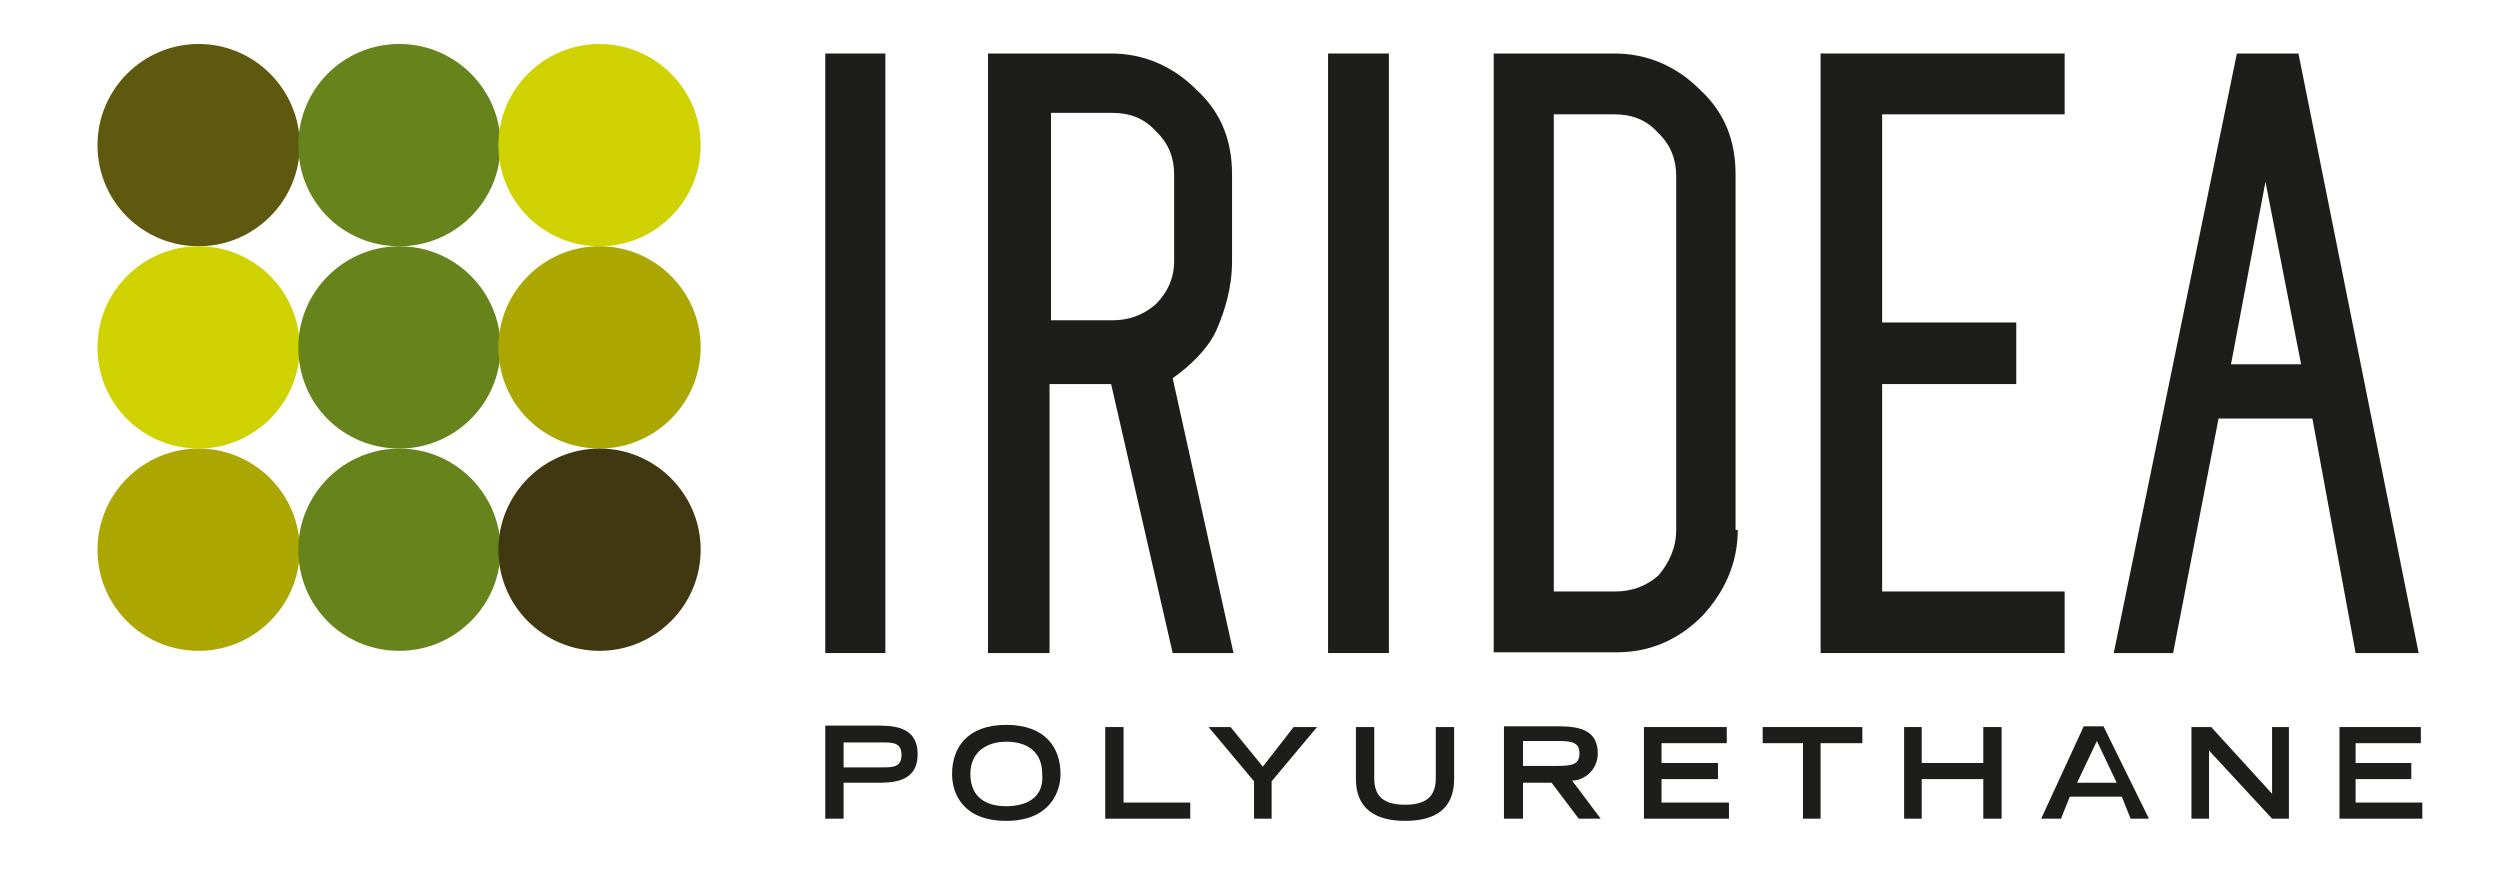 <?xml version="1.0" encoding="utf-8"?>
<!-- Generator: Adobe Illustrator 22.1.0, SVG Export Plug-In . SVG Version: 6.00 Build 0)  -->
<svg version="1.1" id="Livello_1" xmlns="http://www.w3.org/2000/svg" xmlns:xlink="http://www.w3.org/1999/xlink" x="0px" y="0px"
	 viewBox="0 0 341.1 122" style="enable-background:new 0 0 341.1 122;" xml:space="preserve">
<style type="text/css">
	.st0{fill:#5E590F;}
	.st1{fill:#67831C;}
	.st2{fill:#D0D200;}
	.st3{fill:#ACA700;}
	.st4{fill:#403810;}
	.st5{fill:#1D1D1B;}
</style>
<g>
	<path class="st0" d="M13.3,19.8C13.3,12.2,19.5,6,27.1,6l0,0c7.6,0,13.8,6.2,13.8,13.8l0,0c0,7.6-6.2,13.8-13.8,13.8l0,0
		C19.5,33.6,13.3,27.5,13.3,19.8L13.3,19.8L13.3,19.8z"/>
	<path class="st1" d="M40.7,19.8C40.7,12.2,46.8,6,54.5,6l0,0c7.6,0,13.8,6.2,13.8,13.8l0,0c0,7.6-6.2,13.8-13.8,13.8l0,0
		C46.8,33.6,40.7,27.5,40.7,19.8L40.7,19.8L40.7,19.8z"/>
	<path class="st2" d="M68,19.8C68,12.2,74.2,6,81.8,6l0,0c7.6,0,13.8,6.2,13.8,13.8l0,0c0,7.6-6.2,13.8-13.8,13.8l0,0
		C74.2,33.6,68,27.5,68,19.8L68,19.8L68,19.8z"/>
	<path class="st2" d="M13.3,47.4c0-7.6,6.2-13.8,13.8-13.8l0,0c7.6,0,13.8,6.2,13.8,13.8l0,0c0,7.6-6.2,13.8-13.8,13.8l0,0
		C19.5,61.2,13.3,55.1,13.3,47.4L13.3,47.4L13.3,47.4z"/>
	<path class="st1" d="M40.7,47.4c0-7.6,6.2-13.8,13.8-13.8l0,0c7.6,0,13.8,6.2,13.8,13.8l0,0c0,7.6-6.2,13.8-13.8,13.8l0,0
		C46.8,61.2,40.7,55.1,40.7,47.4L40.7,47.4L40.7,47.4z"/>
	<path class="st3" d="M68,47.4c0-7.6,6.2-13.8,13.8-13.8l0,0c7.6,0,13.8,6.2,13.8,13.8l0,0c0,7.6-6.2,13.8-13.8,13.8l0,0
		C74.2,61.2,68,55.1,68,47.4L68,47.4L68,47.4z"/>
	<path class="st3" d="M13.3,75c0-7.6,6.2-13.8,13.8-13.8l0,0c7.6,0,13.8,6.2,13.8,13.8l0,0c0,7.6-6.2,13.8-13.8,13.8l0,0
		C19.5,88.8,13.3,82.7,13.3,75L13.3,75L13.3,75z"/>
	<path class="st1" d="M40.7,75c0-7.6,6.2-13.8,13.8-13.8l0,0c7.6,0,13.8,6.2,13.8,13.8l0,0c0,7.6-6.2,13.8-13.8,13.8l0,0
		C46.8,88.8,40.7,82.7,40.7,75L40.7,75L40.7,75z"/>
	<path class="st4" d="M68,75c0-7.6,6.2-13.8,13.8-13.8l0,0c7.6,0,13.8,6.2,13.8,13.8l0,0c0,7.6-6.2,13.8-13.8,13.8l0,0
		C74.2,88.8,68,82.7,68,75L68,75L68,75z"/>
	<path class="st5" d="M168.3,89.1H160l-8.4-36.7h-8.4v36.7h-8.4V7.3h16.8c4.4,0,8.4,1.7,11.6,4.9c3.5,3.2,4.9,7.1,4.9,11.6v11.8
		c0,3.7-1,6.9-2.2,9.6c-1.2,2.5-3.5,4.7-5.9,6.4L168.3,89.1L168.3,89.1z M160.2,35.6V23.8c0-2.2-0.7-4.2-2.5-5.9
		c-1.5-1.7-3.5-2.5-5.9-2.5h-8.4v28.3h8.4c2.2,0,4.2-0.7,5.9-2.2C159.2,40,160.2,38.1,160.2,35.6L160.2,35.6z"/>
	<polygon class="st5" points="281.7,89.1 248.4,89.1 248.4,7.3 281.7,7.3 281.7,15.6 256.8,15.6 256.8,44 275.1,44 275.1,52.4 
		256.8,52.4 256.8,80.7 281.7,80.7 	"/>
	<path class="st5" d="M237.1,72.3c0,4.4-1.7,8.4-4.9,11.8c-3.2,3.2-7.1,4.9-11.6,4.9h-16.8V7.3h16.5c4.4,0,8.4,1.7,11.6,4.9
		c3.5,3.2,4.9,7.1,4.9,11.6v48.5H237.1z M228.7,72.3V24c0-2.2-0.7-4.2-2.5-5.9c-1.5-1.7-3.5-2.5-5.9-2.5H212v65.1h8.4
		c2.2,0,4.2-0.7,5.9-2.2C227.7,76.8,228.7,74.8,228.7,72.3L228.7,72.3z"/>
	<polygon class="st5" points="112.6,89.1 112.6,7.3 120.8,7.3 120.8,89.1 	"/>
	<path class="st5" d="M330,89.1h-8.6l-5.9-32h-12.8l-6.2,32h-8.1l16.8-81.8h8.4L330,89.1L330,89.1z M314,49.9l-4.9-25.1l-4.7,24.9
		h9.6V49.9z"/>
	<polygon class="st5" points="181.2,89.1 181.2,7.3 189.5,7.3 189.5,89.1 	"/>
	<path class="st5" d="M112.6,111.7h2.5v-4.9h4.4c2.2,0,5.7,0,5.7-3.9s-3.5-3.9-5.7-3.9h-6.9V111.7L112.6,111.7z M115.1,104.8v-3.5
		h5.2c1.5,0,2.7,0,2.7,1.7s-1.2,1.7-2.7,1.7H115.1L115.1,104.8z"/>
	<path class="st5" d="M137.3,110c-2.5,0-4.9-1-4.9-4.4c0-3,2.2-4.4,4.9-4.4c3,0,4.9,1.5,4.9,4.4C142.5,109,139.8,110,137.3,110
		L137.3,110z M129.9,105.6c0,2.7,1.5,6.4,7.4,6.4c5.9,0,7.4-3.9,7.4-6.4c0-3.5-2-6.7-7.4-6.7C131.9,98.9,129.9,102.1,129.9,105.6
		L129.9,105.6z"/>
	<polygon class="st5" points="150.8,111.7 162.4,111.7 162.4,109.5 153.3,109.5 153.3,99.2 150.8,99.2 	"/>
	<polygon class="st5" points="171.1,111.7 173.5,111.7 173.5,106.6 179.7,99.2 176.5,99.2 172.3,104.6 167.9,99.2 164.9,99.2 
		171.1,106.6 	"/>
	<path class="st5" d="M198.4,99.2h-2.5v6.9c0,2-0.7,3.7-4.2,3.7c-3.5,0-4.2-1.7-4.2-3.7v-6.9h-2.5v7.1c0,3.9,2.5,5.7,6.7,5.7
		s6.7-1.7,6.7-5.7V99.2L198.4,99.2z"/>
	<path class="st5" d="M207.8,104.8v-3.7h4.7c2,0,3,0.2,3,1.7c0,1.5-1,1.7-3,1.7h-4.7V104.8z M205.3,111.7h2.5v-4.9h3.9l3.7,4.9h3
		l-3.9-5.2c1.7,0,3.5-1.5,3.5-3.7c0-3-2.2-3.7-5.2-3.7h-7.6v12.6H205.3z"/>
	<polygon class="st5" points="224.3,111.7 235.9,111.7 235.9,109.5 226.7,109.5 226.7,106.3 234.4,106.3 234.4,104.1 226.7,104.1 
		226.7,101.4 235.6,101.4 235.6,99.2 224.3,99.2 	"/>
	<polygon class="st5" points="246,111.7 248.4,111.7 248.4,101.4 254.1,101.4 254.1,99.2 240.5,99.2 240.5,101.4 246,101.4 	"/>
	<polygon class="st5" points="259.8,111.7 262.2,111.7 262.2,106.3 270.6,106.3 270.6,111.7 273.1,111.7 273.1,99.2 270.6,99.2 
		270.6,104.1 262.2,104.1 262.2,99.2 259.8,99.2 	"/>
	<path class="st5" d="M283.4,106.8l2.7-5.7l2.7,5.7H283.4L283.4,106.8z M278.5,111.7h2.7l1.2-3h7.1l1.2,3h2.5l-6.2-12.6h-2.7
		L278.5,111.7L278.5,111.7z"/>
	<polygon class="st5" points="299,111.7 301.4,111.7 301.4,102.4 310,111.7 312.3,111.7 312.3,99.2 310,99.2 310,108.3 301.7,99.2 
		299,99.2 	"/>
	<polygon class="st5" points="319.2,111.7 330.5,111.7 330.5,109.5 321.4,109.5 321.4,106.3 329,106.3 329,104.1 321.4,104.1 
		321.4,101.4 330.3,101.4 330.3,99.2 319.2,99.2 	"/>
</g>
</svg>
